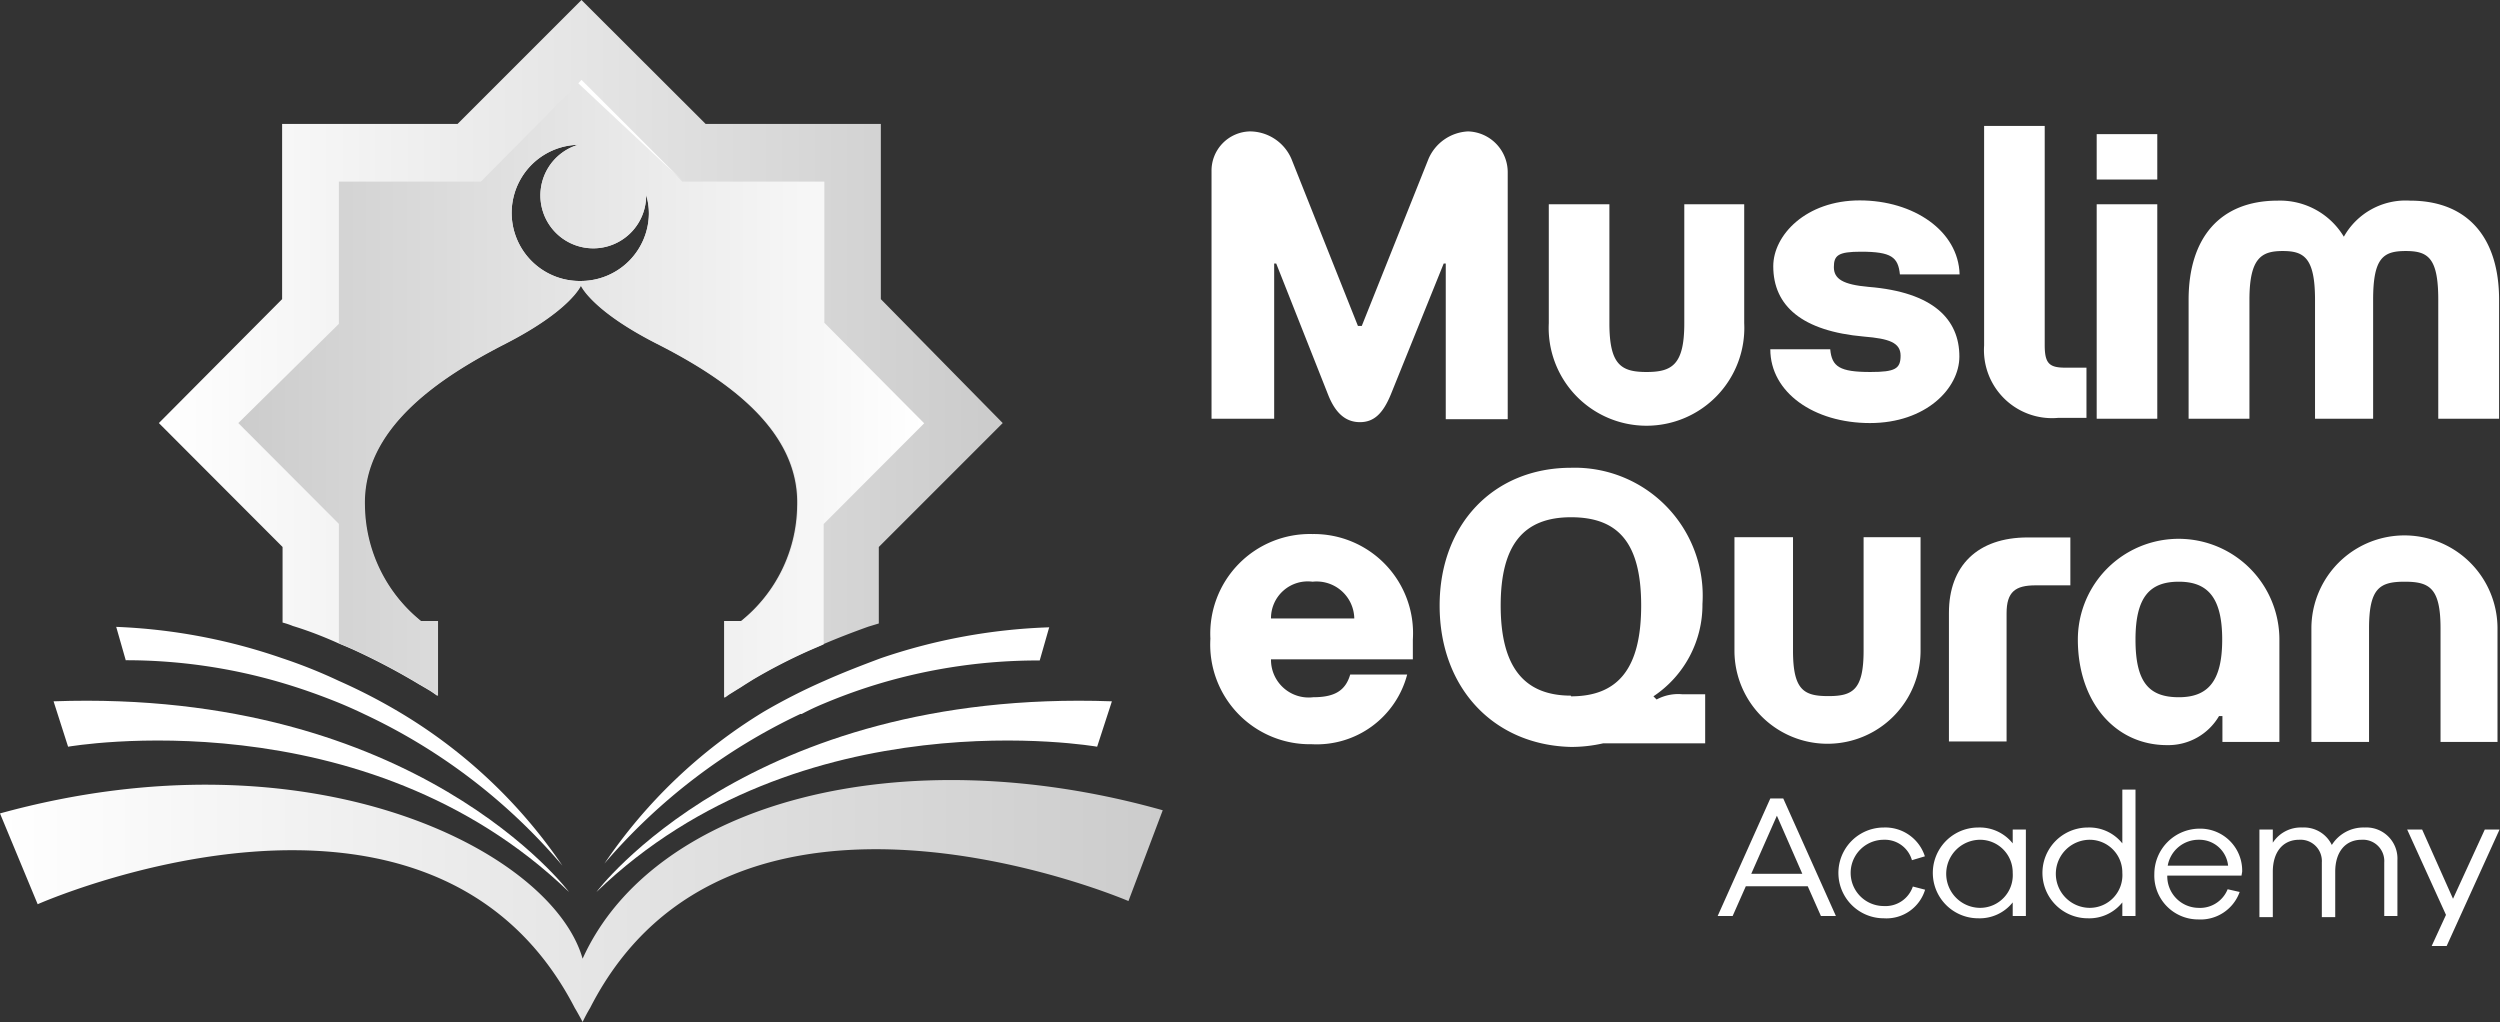 <svg xmlns="http://www.w3.org/2000/svg" xmlns:xlink="http://www.w3.org/1999/xlink" viewBox="0 0 110.15 45.04"><rect x="0" y="0" width="110.15" height="45.04" fill="#333333" stroke="none"/><defs><style>.cls-1{fill:#fff;}.cls-2{fill:url(#linear-gradient);}.cls-3{fill:url(#linear-gradient-2);}.cls-4{fill:url(#linear-gradient-3);}</style><linearGradient id="linear-gradient" x1="6.84" y1="15.37" x2="43.44" y2="15.37" gradientUnits="userSpaceOnUse"><stop offset="0" stop-color="#fff"/><stop offset="1" stop-color="#ccc"/></linearGradient><linearGradient id="linear-gradient-2" x1="40.75" y1="17.13" x2="10.5" y2="17.13" xlink:href="#linear-gradient"/><linearGradient id="linear-gradient-3" x1="0" y1="39.71" x2="51.23" y2="39.71" xlink:href="#linear-gradient"/></defs><g id="Layer_2" data-name="Layer 2"><g id="Layer_1-2" data-name="Layer 1"><path class="cls-1" d="M59.83,14.36H60L62.94,7a2,2,0,0,1,1.74-1.21,1.8,1.8,0,0,1,1.75,1.78v10.9H63.7V11.61h-.09l-2.33,5.77c-.35.85-.75,1.22-1.36,1.22s-1.07-.37-1.4-1.2l-2.29-5.79h-.09v6.84H53.38V7.55a1.73,1.73,0,0,1,1.69-1.76A2,2,0,0,1,56.9,7Z"/><path class="cls-1" d="M74.21,14.25V9h2.64v5.24a4.31,4.31,0,1,1-8.61,0V9h2.67v5.24c0,1.84.52,2.15,1.64,2.15S74.21,16.07,74.21,14.25Z"/><path class="cls-1" d="M86.34,12.09H83.71c-.08-.76-.37-1-1.72-1-1,0-1.19.16-1.19.68s.4.77,1.53.87c2.85.23,4,1.43,4,3.07,0,1.4-1.47,2.93-3.94,2.93S78,17.29,78,15.39h2.64c.07.77.42,1,1.77,1,1.09,0,1.33-.14,1.33-.72s-.52-.75-1.61-.84c-2.73-.24-4-1.35-4-3.1,0-1.37,1.44-2.9,3.81-2.9S86.29,10.17,86.34,12.09Z"/><path class="cls-1" d="M90.09,5.55V15.2c0,.82.2,1,.92,1h.92v2.21H90.7a3,3,0,0,1-3.28-3.19V5.55Z"/><path class="cls-1" d="M92.38,5.91h2.67v2H92.38Zm2.67,12.54H92.38V9h2.67Z"/><path class="cls-1" d="M99.11,13.21v5.24H96.43V13.21c0-2.74,1.39-4.37,3.93-4.37a3.28,3.28,0,0,1,2.91,1.59h0a3.12,3.12,0,0,1,2.91-1.59c2.55,0,3.93,1.63,3.93,4.37v5.24h-2.68V13.21c0-1.84-.44-2.15-1.43-2.15s-1.44.29-1.44,2.15v5.24H102V13.21c0-1.86-.49-2.15-1.42-2.15S99.11,11.35,99.11,13.21Z"/><path class="cls-1" d="M80.23,40.36l-.58-1.31H76.92l-.58,1.31h-.66L78,35.18h.57l2.32,5.18Zm-1.94-4.42L77.16,38.5h2.25Z"/><path class="cls-1" d="M84.28,39.06l.54.14A1.78,1.78,0,0,1,83,40.46a2,2,0,0,1,0-4,1.83,1.83,0,0,1,1.81,1.27l-.57.17A1.24,1.24,0,0,0,83,37a1.46,1.46,0,0,0,0,2.92A1.27,1.27,0,0,0,84.28,39.06Z"/><path class="cls-1" d="M89.26,40.36h-.58v-.6a1.86,1.86,0,0,1-1.52.7,2,2,0,0,1,0-4,1.86,1.86,0,0,1,1.52.7v-.61h.58Zm-.58-1.9A1.44,1.44,0,0,0,87.25,37a1.48,1.48,0,0,0,0,3A1.44,1.44,0,0,0,88.68,38.46Z"/><path class="cls-1" d="M94.09,40.36h-.58v-.6a1.86,1.86,0,0,1-1.52.7,2,2,0,0,1,0-4,1.86,1.86,0,0,1,1.52.7V34.79h.58Zm-.58-1.9A1.44,1.44,0,0,0,92.08,37a1.48,1.48,0,0,0,0,3A1.44,1.44,0,0,0,93.51,38.46Z"/><path class="cls-1" d="M98.76,38.58H95.49A1.39,1.39,0,0,0,96.85,40a1.31,1.31,0,0,0,1.3-.82l.53.12a1.83,1.83,0,0,1-1.83,1.21,1.93,1.93,0,0,1-1.93-2,2,2,0,0,1,2-2,1.85,1.85,0,0,1,1.87,1.9Zm-3.25-.44h2.66A1.27,1.27,0,0,0,96.89,37,1.38,1.38,0,0,0,95.51,38.14Z"/><path class="cls-1" d="M105.63,37.9v2.46h-.58V38a.94.94,0,0,0-1-1c-.7,0-1.16.52-1.16,1.41v2h-.59V38a.94.94,0,0,0-1-1c-.7,0-1.16.52-1.16,1.41v2h-.59V36.55h.59v.58a1.47,1.47,0,0,1,1.3-.67,1.36,1.36,0,0,1,1.3.77,1.64,1.64,0,0,1,1.44-.77A1.37,1.37,0,0,1,105.63,37.9Z"/><path class="cls-1" d="M107.8,41.68h-.66l.63-1.37-1.71-3.76h.66l1.36,3.05,1.4-3.05h.65Z"/><path class="cls-1" d="M57.83,23.53a4.37,4.37,0,0,1,4.42,4.65v.87H56a1.66,1.66,0,0,0,1.86,1.67c.93,0,1.42-.28,1.63-1H62a4.12,4.12,0,0,1-4.21,3.07,4.39,4.39,0,0,1-4.46-4.65A4.39,4.39,0,0,1,57.83,23.53Zm1.84,3.72a1.66,1.66,0,0,0-1.84-1.62A1.62,1.62,0,0,0,56,27.25Z"/><path class="cls-1" d="M63.43,26.68c0-3.59,2.39-6.07,5.79-6.07a5.64,5.64,0,0,1,5.79,6,4.84,4.84,0,0,1-2.16,4.07l.14.14,0,0a2,2,0,0,1,1.14-.23l1,0v2.16H70.64a6.36,6.36,0,0,1-1.42.16C65.82,32.83,63.43,30.32,63.43,26.68Zm5.79,4c2.09,0,3.09-1.25,3.09-4s-1-3.89-3.09-3.89-3.1,1.21-3.1,3.89S67.13,30.65,69.22,30.65Z"/><path class="cls-1" d="M82.11,28.67v-5h2.51v5a4.1,4.1,0,1,1-8.2,0v-5H79v5c0,1.75.49,2,1.56,2S82.11,30.4,82.11,28.67Z"/><path class="cls-1" d="M89.34,23.68h1.88v2.11H89.69c-.89,0-1.28.28-1.28,1.23v5.65H85.87V27C85.87,24.93,87.13,23.68,89.34,23.68Z"/><path class="cls-1" d="M91.55,28.18a4.44,4.44,0,1,1,8.88,0v4.51H97.92V31.55h-.15a2.59,2.59,0,0,1-2.29,1.28C93.17,32.83,91.55,30.9,91.55,28.18ZM96,30.72c1.28,0,1.91-.7,1.91-2.54s-.63-2.55-1.91-2.55-1.91.67-1.91,2.55S94.68,30.72,96,30.72Z"/><path class="cls-1" d="M104.38,27.69v5h-2.54v-5a4.1,4.1,0,1,1,8.2,0v5h-2.51v-5c0-1.78-.48-2.06-1.58-2.06S104.38,25.91,104.38,27.69Z"/><path class="cls-2" d="M38.81,13.18V5.46H31.09L25.62,0,20.16,5.46H12.43v7.72L7,18.64l5.45,5.46v3.33a3.39,3.39,0,0,1,.45.15c.69.21,1.38.48,2,.76l.59.25a29.3,29.3,0,0,1,3,1.58l.36.21v0c.14.08.28.18.42.28V27.36h-.75a6.64,6.64,0,0,1-2.47-5.05c-.11-3.43,3.28-5.67,6.19-7.16s3.34-2.58,3.34-2.58.45,1.1,3.36,2.58,6.3,3.73,6.18,7.16a6.61,6.61,0,0,1-2.47,5.05h-.75v3.38l.2-.14h0l.53-.33.14-.09.35-.22h0a24.19,24.19,0,0,1,2.54-1.31l.6-.26c.65-.28,1.33-.54,2-.78l.46-.14V24.1l5.46-5.46Zm-13.19-.8a3,3,0,0,1-.15-6,2.33,2.33,0,1,0,3,2.21v0a2.87,2.87,0,0,1,.12.83A3,3,0,0,1,25.62,12.38Z"/><path class="cls-3" d="M36.32,14.22V8H30.06L25.62,3.52l-.14.15L21.19,8H14.93v6.27L10.5,18.64l4.43,4.44v5.26l.59.25a29.3,29.3,0,0,1,3,1.58l.36.21v0c.14.08.28.18.42.28V27.36h-.75a6.64,6.64,0,0,1-2.47-5.05c-.11-3.43,3.28-5.67,6.19-7.16s3.34-2.58,3.34-2.58.45,1.1,3.36,2.58,6.3,3.73,6.18,7.16a6.61,6.61,0,0,1-2.47,5.05h-.75v3.38l.2-.14h0l.53-.33.14-.09.35-.22h0a24.19,24.19,0,0,1,2.54-1.31l.6-.26v-5.3l4.43-4.44Zm-10.7-1.84a3,3,0,0,1-.15-6,2.33,2.33,0,1,0,3,2.21v0a2.87,2.87,0,0,1,.12.83A3,3,0,0,1,25.62,12.38Z"/><polygon class="cls-1" points="25.62 3.52 30.05 7.95 25.48 3.67 25.62 3.52 25.62 3.52"/><path class="cls-4" d="M25.67,42.24h0c-1.36-4.77-12-10.17-25.67-6.4l1.66,4S19,32.15,25.33,44.42h0c.06.09.34.6.34.61a6.72,6.72,0,0,1,.33-.62c6.24-12.22,23.72-4.71,23.72-4.71l1.51-4C39.77,32.47,28.81,35.3,25.67,42.24Z"/><path class="cls-1" d="M48.34,32.9l.65-2c-16-.57-22.71,8.4-22.71,8.4C35.29,30.61,48.34,32.9,48.34,32.9Z"/><path class="cls-1" d="M3,32.9l-.64-2c16-.57,22.71,8.4,22.71,8.4C16.05,30.61,3,32.9,3,32.9Z"/><path class="cls-1" d="M24.78,38.14a25.79,25.79,0,0,0-8.7-6.66h0q-.56-.27-1.14-.51c-.79-.32-1.62-.62-2.5-.88a24.24,24.24,0,0,0-6.9-1l-.42-1.47h0A25.3,25.3,0,0,1,12.43,29a22.47,22.47,0,0,1,2.5,1,25,25,0,0,1,2.84,1.48s0,0,0,0A22.7,22.7,0,0,1,24.78,38.14Z"/><path class="cls-1" d="M46.23,27.63l-.42,1.47a24.52,24.52,0,0,0-7,1,24.24,24.24,0,0,0-2.49.89,10.76,10.76,0,0,0-1,.47.11.11,0,0,0-.06,0,25.91,25.91,0,0,0-8.63,6.59,22.73,22.73,0,0,1,7-6.68,0,0,0,0,0,0,0A25.76,25.76,0,0,1,36.32,30c.85-.38,1.69-.7,2.49-1a25.51,25.51,0,0,1,7.4-1.36Z"/></g></g></svg>